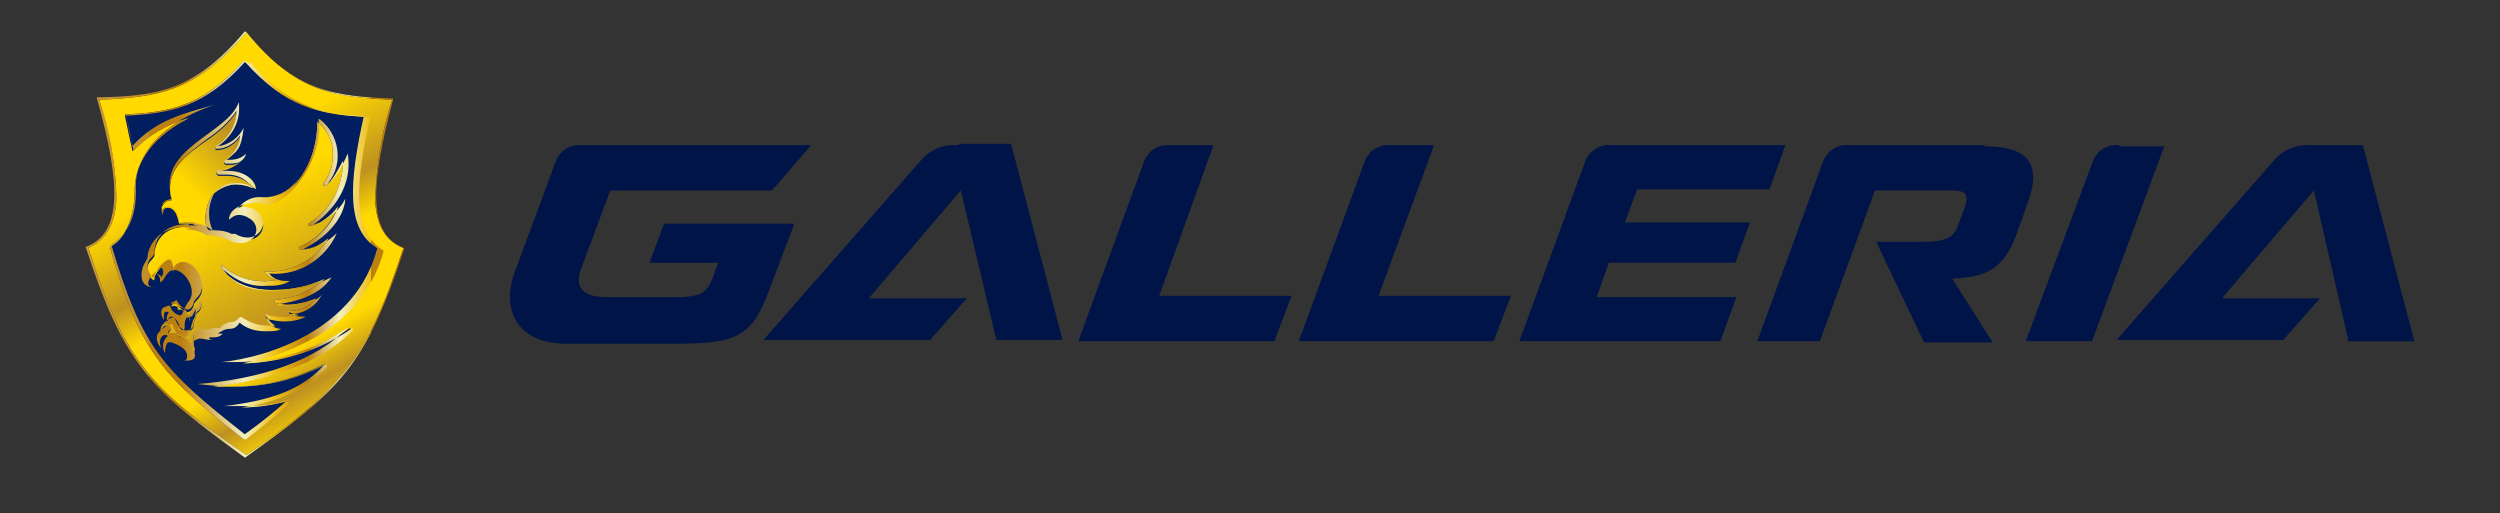 <?xml version="1.0" encoding="UTF-8"?>
<svg id="_編集モード" xmlns="http://www.w3.org/2000/svg" xmlns:xlink="http://www.w3.org/1999/xlink" version="1.1" viewBox="0 0 2046 420">
  <rect x="0" y="0" width="2046" height="420" fill="#333333" stroke="none"/>
  <!-- Generator: Adobe Illustrator 29.8.1, SVG Export Plug-In . SVG Version: 2.1.1 Build 2)  -->
  <defs>
    <style>
      .st0 {
        fill: #001e60;
      }

      .st1 {
        fill: url(#_名称未設定グラデーション_4);
      }

      .st2 {
        fill: url(#_名称未設定グラデーション_3);
      }

      .st3 {
        fill: url(#_名称未設定グラデーション_2);
      }

      .st4 {
        fill: url(#_名称未設定グラデーション);
      }

      .st5 {
        fill: #001447;
      }
    </style>
    <linearGradient id="_名称未設定グラデーション" data-name="名称未設定グラデーション" x1="188.6" y1="-483.6" x2="245.8" y2="-577.9" gradientTransform="translate(0 -310) scale(1 -1)" gradientUnits="userSpaceOnUse">
      <stop offset="0" stop-color="#ffd900"/>
      <stop offset=".9" stop-color="#be9121"/>
      <stop offset=".9" stop-color="#ffd900"/>
    </linearGradient>
    <linearGradient id="_名称未設定グラデーション_2" data-name="名称未設定グラデーション 2" x1="136.3" y1="-493" x2="217.6" y2="-413.8" gradientTransform="translate(0 -310) scale(1 -1)" gradientUnits="userSpaceOnUse">
      <stop offset=".3" stop-color="#ffd900"/>
      <stop offset=".8" stop-color="#be9121"/>
    </linearGradient>
    <linearGradient id="_名称未設定グラデーション_3" data-name="名称未設定グラデーション 3" x1="135" y1="-354.2" x2="296.5" y2="-639" gradientTransform="translate(0 -310) scale(1 -1)" gradientUnits="userSpaceOnUse">
      <stop offset="0" stop-color="#be9121"/>
      <stop offset="0" stop-color="#ffd900"/>
      <stop offset=".3" stop-color="#ffd900"/>
      <stop offset=".5" stop-color="#be9121"/>
      <stop offset=".6" stop-color="#ffd900"/>
      <stop offset=".8" stop-color="#ffd900"/>
      <stop offset=".9" stop-color="#be9121"/>
      <stop offset="1" stop-color="#ffd900"/>
    </linearGradient>
    <linearGradient id="_名称未設定グラデーション_4" data-name="名称未設定グラデーション 4" x1="70.1" y1="-510.1" x2="329.9" y2="-510.1" gradientTransform="translate(0 -310) scale(1 -1)" gradientUnits="userSpaceOnUse">
      <stop offset="0" stop-color="#efbe15"/>
      <stop offset="0" stop-color="#efbe15"/>
      <stop offset="0" stop-color="#f4efbc"/>
      <stop offset="0" stop-color="#f1e9b3"/>
      <stop offset="0" stop-color="#e5d18d"/>
      <stop offset="0" stop-color="#dabb6c"/>
      <stop offset="0" stop-color="#d0a84f"/>
      <stop offset="0" stop-color="#c99a38"/>
      <stop offset=".2" stop-color="#c38e27"/>
      <stop offset=".2" stop-color="#bf861a"/>
      <stop offset=".2" stop-color="#bd8113"/>
      <stop offset=".3" stop-color="#bc8011"/>
      <stop offset=".5" stop-color="#f4efbc"/>
      <stop offset=".6" stop-color="#efbe15"/>
      <stop offset=".7" stop-color="#bc8011"/>
      <stop offset=".8" stop-color="#f4efbc"/>
      <stop offset=".9" stop-color="#efbe15"/>
      <stop offset=".9" stop-color="#bc8011"/>
      <stop offset="1" stop-color="#bc8011"/>
    </linearGradient>
  </defs>
  <g id="_レイヤー_2">
    <g id="layout">
      <path class="st5" d="M1420.2,215.1l12-33.1h-102.3l10-27.1h108.3l13-36.1h-142.4c-10-1-19.1,5-22.1,15l-53.2,145.4h164.5l13-36.1h-114.3l10-28.1h103.5ZM1734.2,118.8c-10-1-19.1,5-22.1,15l-54.2,145.4h54.2l59.2-159.5h-37.1v-1h0ZM1173.4,118.8h-35.1c-10-1-19.1,5-22.1,15l-53.2,145.4h159.5l14-37.1h-108.3l45.1-122.4v-1h0ZM992.9,118.8h-35.1c-10-1-19.1,5-22.1,15l-53.2,145.4h160.5l14-37.1h-108.3l44.1-122.4v-1h.1ZM648.8,183h-105.3l-12,32.1h56.2l-4,11c-5,15-12,17.1-33.1,17.1h-53.2c-21.1,0-28.1-8-21.1-25.1l23.1-62.2h132.4l32.1-37.1h-187.6c-10-1-19.1,5-22.1,15l-33.1,89.3c-11,30.1,2,58.2,42.1,58.2h87.3c53.2,0,65.2-5,80.2-47.1l19.1-50.2-1-1h0ZM1920.7,279.3h55.2l-42.1-160.5h-42.1c-12-1-24.1,4-31.1,13l-128.4,146.4h136.4l30.1-34.1h-80.2l75.2-88.3,28.1,122.4-1,1h0ZM784.3,118.8c-12-1-24.1,4-31.1,13l-128.4,146.4h136.4l30.1-34.1h-80.2l75.2-88.3,29.1,122.4h54.2l-42.1-160.5h-42.1l-1,1h-.1ZM1624.8,118.8h-111.3c-10-1-19.1,5-22.1,15l-53.2,145.4h51.2l45.1-123.4h60.2c14,0,18.1,2,12,17.1l-4,11c-4,12-13,14-30.1,14h-37.1l39.1,82.3h56.2l-33.1-52.2c29.1-1,42.1-9,52.2-35.1l10-28.1c13-36.1-7-45.1-36.1-45.1h0l1-1h0Z"/>
      <path class="st0" d="M199.5,49.6c-34.1,38.1-61.2,42.1-96.3,44.1,0,0-1,0-1,1,2,10,4,19.1,6,28.1v1h0c13-13,28.1-22.1,46.1-27.1-35.1,18.1-44.1,41.1-44.1,59.2s-6,39.1-20.1,46.1v1c25.1,87.3,44.1,105.3,109.3,156.5h0c12-9,24.1-19.1,35.1-29.1v-2h-1c-12,3-24.1,5-36.1,5h0c31.1-5,52.2-16,68.2-33.1h0v-2h-1c-23.1,12-48.1,18.1-74.2,18.1h-16c50.2-6,89.3-22.1,112.3-46.1h0v-2h0c-26.1,18.1-56.2,28.1-88.3,29.1,20.1-4,39.1-11,57.2-21.1,27.1-15,48.1-40.1,56.2-70.2v-1c-28.1-17.1-21.1-62.2-11-108.3v-1h-1c-35.1-2-62.2-6-96.3-44.1h-2"/>
      <path class="st4" d="M240.6,151.9c13-14,19.1-33.1,19.1-52.2,6,5,10,11,12,19.1,2,11,0,22.1-7,31.1v2h1c5-1,11-13,15-20.1,0,21.1-10,40.1-28.1,51.2v2h1c9-2,17.1-8,23.1-16-6,15-17.1,27.1-32.1,33.1v1s0,1,1,1h2c8,0,15-4,21.1-9-10,17.1-30.1,28.1-50.2,27.1h-2v1c3,3,7,6,11,6-4,0-8,1-11,1-13,0-25.1-4-34.1-13h-1v2c10,15,29.1,18.1,40.1,18.1h2c15,0,29.1-3,42.1-9-11,10-25.1,16-40.1,17.1,0,0-1,0-1,1v1c3,1,7,2,10,2,8,0,16-2,24.1-5-5,6-13,10-21.1,10,0,0-1,0-1,1v1c2,1,5,2,8,2-4,1-8,2-11,2-5,0-10,0-15-2h-1v1c2,3,4,6,8,8h-8c-7,0-14-3-20.1-7h-1c-2,2-4,4-6,4h0c-4,0-7,2-10,4v1h-8v1h-8c-2,0-5,2-6,4v7c0,2,1,4,1,6,0,0-2,1-3,1v-3c0-2-1-8-14-12h-2c-1,0-2,0-3,1,0-1,1-3,2-4v-2c0-1-2-2-3-2-2,0-3,1-4,3,0,1-1,3-1,5v-2c0-2,0-3,1-5,3-3,6-6,10-7,2,5,5,10,9,11h1c3,0,6-2,6-5h0c0-3,1-5,2-7,0-2,0-3,2-4,2-2,3-5,2-8h-1c0,2-1,4-2,5h0c-2,0-4,1-5,3s-2,4-1,6v2h0c0-3-4-10-8-10h-2v-1h0v-1s-2-1-3-1c0,0-2,0-2,1h0v-2c1,0,3-2,4-2,2,4,5,7,9,8h0c2,0,4-2,5-5,0-2,2-4,4-6,3-4,4-9,2-14-2-6-6-12-13-14h-2c-4,0-7,3-8,6,0-3,0-6-2-8h-2c-4,2-12,10-11,15h0c-1,0-2-1-3-2-3-5-4-10,0-14s3-5,3-7h0c1-7,4-12,9-16,6-4,12-5,19.1-5h0v1h3c5,0,9,1,13,3h0v1h1c6,0,12,0,18.1,3,0,0,2,0,3,1,3,1,7,2,10,2,5,0,10-3,12-8s0-11-5-14c-3-2-6-3-9-3s-4,0-6,1c5-7,13-11,21.1-10h4c10-1,19.1-7,25.1-15"/>
      <path class="st3" d="M134.3,166.9c1-2,4-3,6-3h0v-1c-6-23.1,12-36.1,29.1-48.1,9-6,18.1-14,24.1-23.1,0,12-7,23.1-17.1,29.1v2h1c8,0,15-5,19.1-11,0,8-5,15-11,19.1l-2,2v1l1,1h3c3,0,6,0,9-2-4,3-9,6-15,7h-4c0,2-1,2,0,3l1,1h7c7,0,13,2,18.1,6,1,1,2,2,3,4-4-2-9-3-14-3s-13,3-18.1,8c-6,8-8,19.1-5,29.1-3-2-6-3-10-4,0,0-2-1-3-1h-10c-2-12-7-13-9-13s-4,1-5,3v-4"/>
      <path class="st2" d="M199.5,49.6c-34.1,38.1-61.2,42.1-96.3,44.1,0,0-1,0-1,1,2,10,4,19.1,6,28.1v1h0c13-13,28.1-22.1,46.1-27.1-35.1,18.1-44.1,41.1-44.1,59.2s-6,39.1-20.1,46.1v1c25.1,87.3,44.1,105.3,109.3,156.5h0c12-9,24.1-19.1,35.1-29.1v-2h-1c-12,3-24.1,5-36.1,5h0c31.1-5,52.2-16,68.2-33.1h0v-2h-1c-23.1,12-48.1,18.1-74.2,18.1h-16c50.2-6,89.3-22.1,112.3-46.1h0v-2h0c-26.1,18.1-56.2,28.1-88.3,29.1,20.1-4,39.1-11,57.2-21.1,27.1-15,48.1-40.1,56.2-70.2v-1c-28.1-17.1-21.1-62.2-11-108.3v-1h-1c-35.1-2-62.2-6-96.3-44.1h-2M72.1,203c14-6,22.1-19.1,23.1-39.1,0-28.1-6-56.2-14-82.3,47.1-2,79.2-6,120.4-55.2,40.1,49.1,72.2,53.2,119.4,55.2-9,27.1-13,54.2-14,82.3,1,20.1,8,33.1,23.1,39.1-31.1,96.3-52.2,115.4-128.4,169.5-77.2-54.2-98.3-73.2-129.4-169.5"/>
      <path class="st1" d="M133.3,226.1h0M240.6,151.9c13-14,19.1-33.1,19.1-52.2,6,5,10,11,12,19.1,2,11,0,22.1-7,31.1v2h1c5-1,11-13,15-20.1,0,21.1-10,40.1-28.1,51.2v2h1c9-2,17.1-8,23.1-16-5,15-17.1,27.1-32.1,33.1v1s0,1,1,1h2c8,0,15-4,21.1-9-10,17.1-30.1,28.1-50.2,27.1h-2v1c3,3,7,6,11,6-4,0-8,1-11,1-13,0-25.1-4-34.1-13h-1v2c10,15,29.1,18.1,40.1,18.1h2c15,0,29.1-3,42.1-9-11,10-25.1,16-40.1,17.1,0,0-1,0-1,1v1c3,1,7,2,10,2,8,0,16-2,24.1-5-5,6-13,10-21.1,10h-1v1c2,1,5,2,8,2-4,1-8,2-11,2-5,0-10,0-15-2h-1v1c2,3,4,6,8,8h-8c-7,0-14-3-20.1-7h-1c-2,2-4,4-6,4h0c-4,0-7,2-10,4v1h-8v1h-8c-2,0-5,2-6,4v7c0,2,1,4,1,6,0,0-2,1-3,1v-3c0-2-1-8-14-12h-2c-1,0-2,0-3,1,0-2,1-3,2-4v-2c0-1-2-2-3-2-2,0-3,1-4,3,0,1-1,3-1,5v-2c0-2,0-3,1-5,2-3,6-6,10-7,2,5,5,10,9,11h1c3,0,6-2,6-5h0c0-3,2-5,2-7s0-3,2-4c2-2,3-5,2-8h-1c0,2-1,3-2,5h0c-2,0-4,1-5,3s-2,4-1,6v1h0c0-3-4-10-8-10h-2v-1h0v-1s-2-1-3-1c0,0-2,0-2,1h0v-2c1,0,3-1,4-2,2,4,5,7,9,8h0c2,0,4-2,5-5,0-2,2-4,4-6,3-4,4-9,2-14-2-7-6-12-13-14h-2c-4,0-7,3-8,6,0-3,0-6-2-8h-2c-4,2-12,10-11,15h0c-1,0-2-1-3-2-3-5-4-10,0-14s3-5,3-7h0c1-7,4-12,9-16,6-4,12-5,19.1-5h0v1h3c5,0,9,1,13,3h0v1h1c6,0,12,0,18.1,3h3c3,2,7,3,10,3,5,0,10-3,12-8s0-11-5-14c-3-2-6-3-9-3s-4,0-6,1c5-6,12-10,20.1-9h4c11-1,20.1-7,26.1-16M214.5,165.9h-4c-12,0-23.1,5-23.1,14,2-2,5-4,8-4s6,1,9,3c5,3,7,9,4,14-2,4-7,6-11,6s-6,0-9-2c-7-3-14-5-21.1-4h3c-5-3-11-5-17.1-5h-1s2-1,5-1c-2,0-5-1-7-1-7,0-14,2-19.1,6-5,4-9,10-10,16,0,3-1,5-3,8-3,5-5,19.1,7,19.1h0c-10-1,2-14,7-16,2,2,2,5,0,8,0-1-1-2-4-3,3,2,3,5,3,7,3,0,5-10,11-10h2c10,3,17.1,18.1,10,26.1-4,5-4,11-7,11h0c-4-1-7-4-8-8-2,0-4,1-6,2-2,3-1,7,1,10,0-5,0-7,2-7,0,0,2,0,2,1-2,2-2,5-1,8,0-3,2-5,3-5,4,0,9,10,6,10h-1s2,1,3,1h2c2,0,0-5,2-9,0-1,2-2,4-2h1l3-6c0,2,0,5-1,7-2,2-2,7-4,11s-2,5-6,5h0c-5,0-8-11-8-11-5,1-9,4-12,8-2,4,0,9,3,12h0c-3-6,0-11,3-11,0,0,2,0,2,1-4,4-5,9-2,14,0-7,2-9,3-9h2c12,4,13,9,13,11s0,4-3,4h3c2,0,4,0,6-2,1-2,0-7-2-10s3-5,6-6h1c2,0,5,1,7,1h3c-2,0-3-1-3-2h1c4,0,8,0,10-3h-4c3-2,6-4,10-4s6-2,8-5c6,5,13,7,21.1,7s9,0,13-2c-5,0-10-3-12-8,5,1,10,2,15,2s12-1,17.1-4h-1c-4,0-8,0-12-2,11,0,21.1-6,26.1-16-4,6-18.1,9-28.1,9s-6,0-9-1c33.1-4,42.1-18.1,45.1-22.1-15,7-31.1,11-47.1,11h-2c-23.1,0-34.1-9-39.1-17.1,10,9,22.1,14,35.1,13,6,0,13,0,19.1-4h-4c-5,0-10-2-13-6h1c23.1,2,45.1-12,54.2-33.1-7,7-15,11-25.1,13h-2c31.1-16,34.1-37.1,34.1-41.1-5,10-15,18.1-26.1,21.1,10-7,33.1-27.1,28.1-58.2-6,14-12,23.1-16,24.1,13-16,9-40.1-7-52.2h-1c5,28.1-21.1,70.2-44.1,70.2M134.3,166.9c1-2,4-3,6-3h0v-1c-6-23.1,12-36.1,29.1-49.1,9-6,18.1-14,24.1-23.1,0,12-7,23.1-17.1,29.1v2h1c8,0,15-5,19.1-11,0,8-5,15-11,19.1l-2,2v1l1,1h3c3,0,6,0,9-2-4,3-9,6-15,7h-4c0,2-1,2,0,3l1,1h7c7,0,13,2,18.1,7s2,2,3,4c-4-2-9-3-14-3s-13,3-18.1,8c-6,8-8,19.1-5,29.1-3-2-6-3-10-4,0,0-2-1-3-1-3,0-7-1-10-1h0c-2-12-7-13-9-13s-4,1-5,3v-4M140.3,162.9c-11,1-8,11-7,13,0-4,2-7,5-7s6,4,8,13h11s2,0,3,1c5,0,10,3,14,6-5-10-4-23.1,2-32.1,4-5,10-7,17.1-7s11,2,16,5c0-7-9-15-23.1-15h-7c4-2,20.1-5,22.1-14-4,4-9,5-14,5h-3c9-6,13-8,15-26.1-4,8-12,14-21.1,15,12-8,19.1-21.1,17.1-36.1-9,26.1-66.2,37.1-55.2,77.2M103.2,94.7c37.1-2,64.2-7,97.3-44.1,33.1,37.1,60.2,43.1,97.3,44.1-12,54.2-15,93.3,11,108.3-17.1,66.2-88.3,89.3-127.4,93.3h12c33.1,0,65.2-10,92.3-29.1h0c-27.1,28.1-72.2,43.1-124.4,47.1,10,1,19.1,2,29.1,2,26.1,0,52.2-6,75.2-18.1h0c-15,17.1-37.1,29.1-82.3,34.1h16c12,0,24.1-1,36.1-5-10,9-21.1,18.1-35.1,28.1-66.2-52.2-84.3-70.2-109.3-155.5,15-9,21.1-25.1,20.1-48.1,1-42.1,49.1-61.2,65.2-66.2-25.1,7-48.1,12-68.2,34.1-1-9-3-18.1-6-28.1M199.5,49.6c-34.1,38.1-61.2,42.1-96.3,44.1h0v1c2,10,4,19.1,6,28.1v1h0c12-13,28.1-22.1,45.1-27.1-35.1,18.1-44.1,41.1-44.1,59.2s-6,39.1-20.1,46.1v1c25.1,87.3,44.1,105.3,109.3,156.5h2c12-9,24.1-19.1,35.1-29.1v-2h-1c-12,3-24.1,5-36.1,5h0c31.1-5,52.2-16,68.2-33.1h0v-2h-1c-23.1,12-48.1,18.1-74.2,18.1h-16c50.2-6,89.3-22.1,112.3-46.1h0v-2h0c-26.1,18.1-56.2,28.1-88.3,29.1,20.1-4,39.1-11,57.2-21.1,27.1-15,48.1-40.1,56.2-70.2v-1c-28.1-17.1-21.1-62.2-11-108.3v-1h-1c-35.1-2-62.2-6-96.3-44.1h-2M72.1,203c14-6,22.1-19.1,23.1-39.1,0-28.1-5-56.2-14-82.3,47.1-2,79.2-6,120.4-55.2,40.1,49.1,72.2,53.2,119.4,55.2-9,27.1-13,54.2-14,82.3,1,20.1,8,33.1,23.1,39.1-31.1,96.3-52.2,115.4-128.4,169.5-77.2-54.2-98.3-73.2-129.4-169.5M79.1,79.7c20.1,71.2,21.1,111.3-9,122.4,32.1,98.3,53.2,116.4,130.4,172.5,77.2-55.2,98.3-73.2,130.4-171.5-30.1-11-28.1-51.2-9-122.4-48.1-2-80.2-5-121.4-55.2-42.1,50.2-74.2,53.2-121.4,54.2"/>
    </g>
  </g>
</svg>